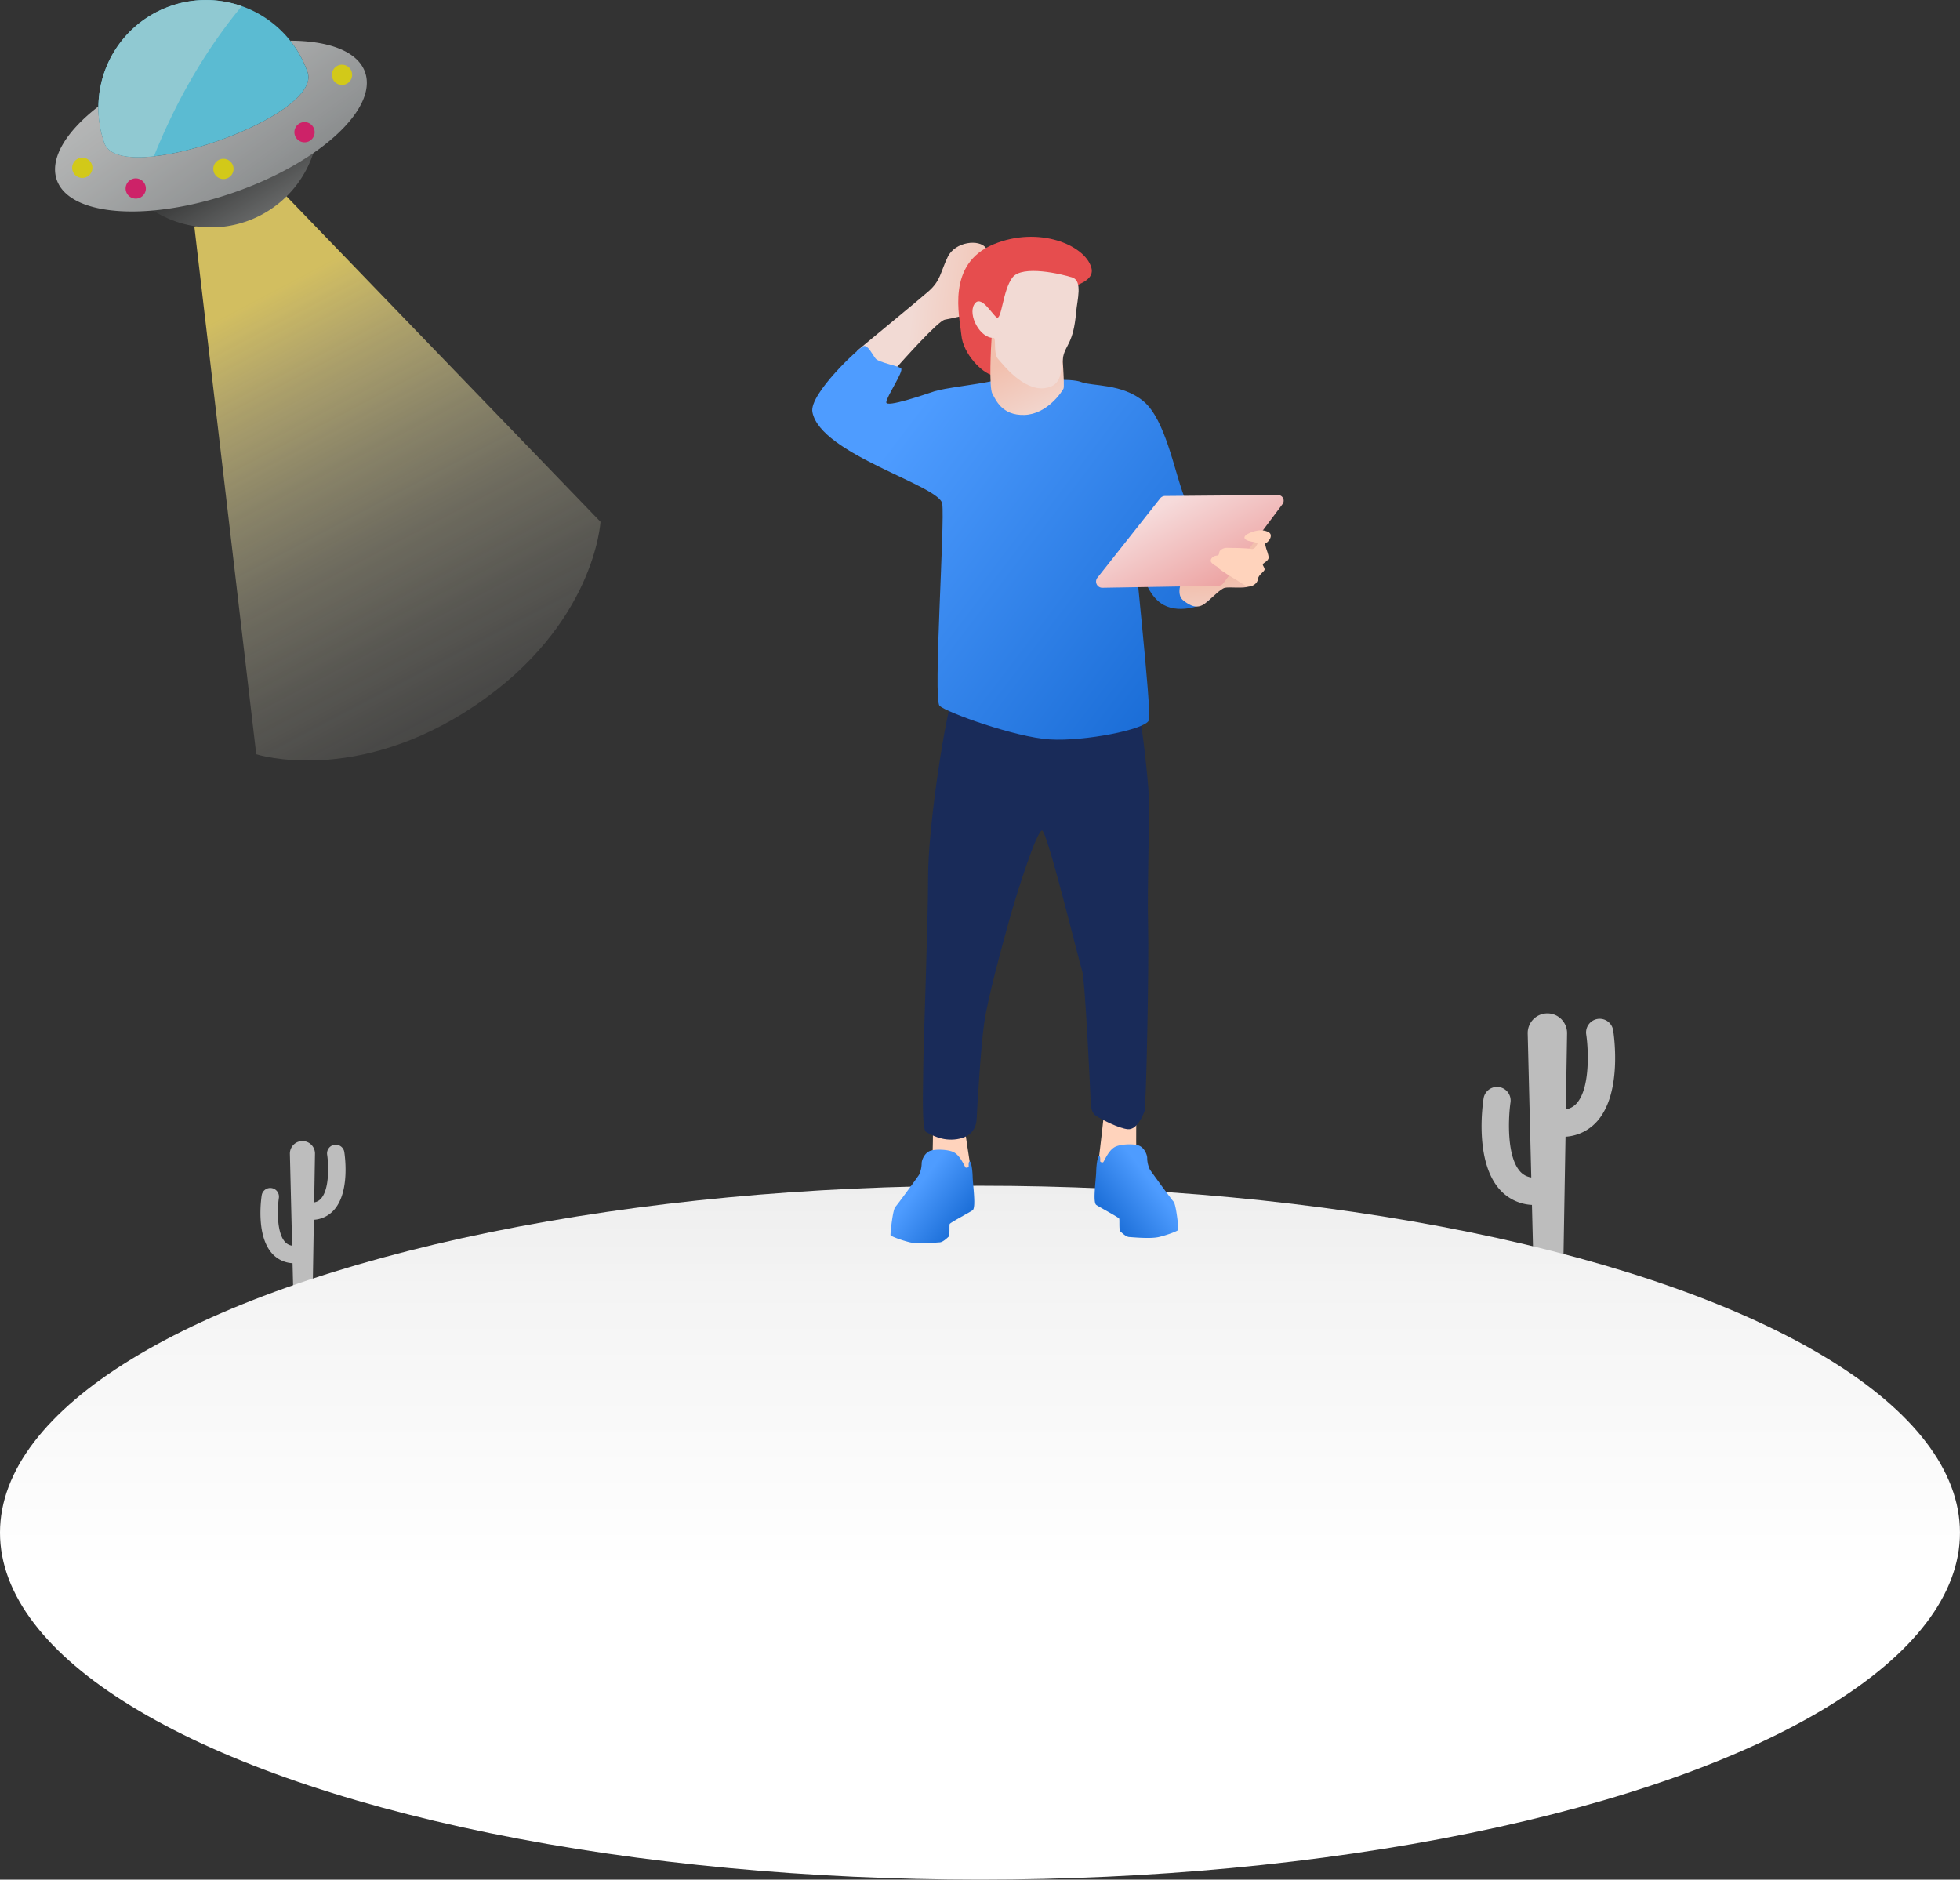 <svg xmlns="http://www.w3.org/2000/svg" xmlns:xlink="http://www.w3.org/1999/xlink" viewBox="0 0 879.01 842.98"><rect x="0" y="0" width="879.01" height="842.98" fill="#333333" stroke="none"/><defs><style>.cls-1{opacity:0.78;}.cls-2{fill:url(#Degradado_sin_nombre_132);}.cls-3{fill:url(#Degradado_sin_nombre_131);}.cls-4{fill:url(#Degradado_sin_nombre_130);}.cls-5{fill:#66e2ff;}.cls-6{fill:#abf3ff;}.cls-7{fill:#fff312;}.cls-8{fill:#f91e77;}.cls-9{fill:#bdbdbd;}.cls-10{fill:url(#linear-gradient);}.cls-11{fill:#ffd3bc;}.cls-12{fill:url(#linear-gradient-2);}.cls-13{fill:#192b59;}.cls-14{fill:url(#linear-gradient-3);}.cls-15{fill:url(#linear-gradient-4);}.cls-16{fill:url(#linear-gradient-5);}.cls-17{fill:#e64d4e;}.cls-18{fill:url(#linear-gradient-6);}.cls-19{fill:#f2dad4;}.cls-20{fill:url(#linear-gradient-7);}.cls-21{fill:url(#linear-gradient-8);}</style><linearGradient id="Degradado_sin_nombre_132" x1="110.48" y1="136.52" x2="277.06" y2="417.08" gradientTransform="translate(9.35 -6.68) rotate(2.93)" gradientUnits="userSpaceOnUse"><stop offset="0" stop-color="#ffe56d"/><stop offset="0.01" stop-color="#ffe670" stop-opacity="0.98"/><stop offset="0.13" stop-color="#ffeb91" stop-opacity="0.75"/><stop offset="0.25" stop-color="#fff1ae" stop-opacity="0.55"/><stop offset="0.37" stop-color="#fff5c7" stop-opacity="0.38"/><stop offset="0.5" stop-color="#fff9db" stop-opacity="0.24"/><stop offset="0.62" stop-color="#fffbeb" stop-opacity="0.14"/><stop offset="0.74" stop-color="#fffdf6" stop-opacity="0.06"/><stop offset="0.87" stop-color="#fffffd" stop-opacity="0.02"/><stop offset="1" stop-color="#fff" stop-opacity="0"/></linearGradient><linearGradient id="Degradado_sin_nombre_131" x1="100.58" y1="74.81" x2="133.7" y2="123.11" gradientTransform="translate(9.35 -6.68) rotate(2.93)" gradientUnits="userSpaceOnUse"><stop offset="0" stop-color="#3e3f3f"/><stop offset="0.54" stop-color="#808282"/><stop offset="1" stop-color="#bdbfc0"/></linearGradient><linearGradient id="Degradado_sin_nombre_130" x1="58.31" y1="21.15" x2="138.2" y2="121.2" gradientTransform="translate(9.35 -6.68) rotate(2.93)" gradientUnits="userSpaceOnUse"><stop offset="0" stop-color="#e0e1e1"/><stop offset="0.2" stop-color="#d2d4d4"/><stop offset="0.58" stop-color="#adb0b1"/><stop offset="1" stop-color="#7d8283"/></linearGradient><linearGradient id="linear-gradient" x1="439.5" y1="461.27" x2="439.5" y2="705.6" gradientUnits="userSpaceOnUse"><stop offset="0" stop-color="#e5e5e5"/><stop offset="0.48" stop-color="#f4f4f4"/><stop offset="1" stop-color="#fff"/></linearGradient><linearGradient id="linear-gradient-2" x1="3691.22" y1="530.49" x2="3713.97" y2="547.73" gradientTransform="matrix(-1, 0, 0, 1, 4207.88, 0)" gradientUnits="userSpaceOnUse"><stop offset="0" stop-color="#4e9cff"/><stop offset="0.98" stop-color="#176ad4"/></linearGradient><linearGradient id="linear-gradient-3" x1="451.87" y1="143.9" x2="408.85" y2="139.1" gradientUnits="userSpaceOnUse"><stop offset="0" stop-color="#f2bfad"/><stop offset="1" stop-color="#f2dad4"/></linearGradient><linearGradient id="linear-gradient-4" x1="400.41" y1="197.67" x2="547.03" y2="308.81" gradientTransform="matrix(1, 0, 0, 1, 0, 0)" xlink:href="#linear-gradient-2"/><linearGradient id="linear-gradient-5" x1="547.95" y1="260.33" x2="550.14" y2="297.43" gradientUnits="userSpaceOnUse"><stop offset="0" stop-color="#f2bfad"/><stop offset="0.7" stop-color="#f2dad4"/></linearGradient><linearGradient id="linear-gradient-6" x1="457.45" y1="159.34" x2="471.68" y2="189.04" xlink:href="#linear-gradient-3"/><linearGradient id="linear-gradient-7" x1="524.09" y1="225.13" x2="548.85" y2="270.69" gradientUnits="userSpaceOnUse"><stop offset="0" stop-color="#f6dbdb"/><stop offset="1" stop-color="#eb9a99"/></linearGradient><linearGradient id="linear-gradient-8" x1="411.15" y1="532.89" x2="433.89" y2="550.13" gradientTransform="matrix(1, 0, 0, 1, 0, 0)" xlink:href="#linear-gradient-2"/></defs><g id="Layer_2" data-name="Layer 2"><g id="Layer_2-2" data-name="Layer 2"><g class="cls-1"><path class="cls-2" d="M87.16,101.62l27.76,236.64s44.5,14.39,98.26-21.93S269.3,234,269.3,234L127.81,87.34Z"/><path class="cls-3" d="M55.74,56.27c-5.35,4.58-8.12,9.22-6.68,13.36a48.25,48.25,0,1,0,91.11-31.8C134.64,22,76.23,38.72,55.74,56.27Z"/><path class="cls-4" d="M163.73,32.42c-3.25-9.31-16.1-14.13-33.56-14.16a48.26,48.26,0,0,1,7.76,14.1c1.45,4.14-1.32,8.78-6.67,13.36C110.77,63.27,52.36,80,46.83,64.15a48.21,48.21,0,0,1-2.69-16.41c-14.46,11.14-22,23.35-18.68,32.93C31.19,97.1,66.79,99.61,105,86.29S169.46,48.84,163.73,32.42Z"/><path class="cls-5" d="M131.26,45.72c5.35-4.58,8.12-9.22,6.67-13.36a48.24,48.24,0,1,0-91.1,31.79C52.36,80,110.77,63.27,131.26,45.72Z"/><path class="cls-6" d="M76.49,2.71A48.21,48.21,0,0,0,46.83,64.15c2,5.68,10.79,7.16,22.21,5.92,9.62-24,22.71-47.21,39.37-67.29A48,48,0,0,0,76.49,2.71Z"/><path class="cls-7" d="M41.45,75.3a4.54,4.54,0,1,1-4.51-4.58A4.54,4.54,0,0,1,41.45,75.3Z"/><path class="cls-8" d="M65.42,84.57A4.54,4.54,0,1,1,60.91,80,4.54,4.54,0,0,1,65.42,84.57Z"/><path class="cls-8" d="M141.11,59.34a4.54,4.54,0,1,1-4.5-4.58A4.54,4.54,0,0,1,141.11,59.34Z"/><path class="cls-7" d="M104.74,75.8a4.54,4.54,0,1,1-4.5-4.58A4.54,4.54,0,0,1,104.74,75.8Z"/><path class="cls-7" d="M157.92,33.6a4.54,4.54,0,1,1-4.5-4.58A4.53,4.53,0,0,1,157.92,33.6Z"/></g><path class="cls-9" d="M723.46,462.07A6.11,6.11,0,1,0,711.39,464c.87,5.69,2,23.51-4.16,30.68a8.24,8.24,0,0,1-5,2.85l.56-33.94a8.83,8.83,0,1,0-17.65.07l1.6,64.41a8.22,8.22,0,0,1-5.17-2.88c-6.15-7.17-5-25-4.16-30.68a6.1,6.1,0,1,0-12.06-1.88c-.44,2.8-4,27.75,6.93,40.5a20.69,20.69,0,0,0,14.76,7.25l.7,28H701.1l1-58.58a20.62,20.62,0,0,0,14.45-7.23C727.43,489.83,723.9,464.87,723.46,462.07Z"/><path class="cls-9" d="M154.41,516.67a3.89,3.89,0,0,0-7.69,1.21c.55,3.62,1.26,15-2.66,19.55a5.18,5.18,0,0,1-3.16,1.82l.36-21.64a5.63,5.63,0,1,0-11.25,0l1,41.06a5.29,5.29,0,0,1-3.3-1.83c-3.92-4.57-3.21-15.94-2.65-19.56a3.89,3.89,0,1,0-7.69-1.2c-.28,1.78-2.53,17.69,4.42,25.81a13.18,13.18,0,0,0,9.41,4.63l.44,17.87h8.5l.61-37.34a13.16,13.16,0,0,0,9.22-4.61C156.94,534.37,154.69,518.46,154.41,516.67Z"/><ellipse class="cls-10" cx="439.5" cy="687.38" rx="439.5" ry="155.59"/><path class="cls-11" d="M509.66,498.79s-.25,15,0,16.47-5.86,10.28-8.36,9.89-7.49-1.23-8.22-2.06-.4-2.8-.14-4.59,2.12-18.1,2.12-18.93S506.88,496.51,509.66,498.79Z"/><path class="cls-12" d="M500,514.4c-3.13,1.69-4.88,6.83-5.33,6.89s-1.27-.06-1.27-.57.13-2.22-.44-2.22-1.21,2.79-1.34,6.86-1.57,13.76,0,15c1,.77,10,5.53,10.29,6.16s-.19,5.08.58,5.78,2.54,2.41,3.93,2.48,9.47.89,13.28,0,8.64-2.73,8.76-3.24-.95-11.31-2.16-12.64-9.9-13.28-10.6-14.36a12.29,12.29,0,0,1-1.21-5.2c0-1.53-1.38-4.86-4-5.66S502.32,513.13,500,514.4Z"/><path class="cls-11" d="M418.4,507.45s0,8.72-.25,10.22,5.86,10.27,8.36,9.88,7.5-1.22,8.22-2,.4-2.8.14-4.6S433,509.06,433,508.22,421.18,505.17,418.4,507.45Z"/><path class="cls-13" d="M426.45,315c-3.54,12.87-10.23,56.94-10.23,78.35s-2.14,76-2.14,84.33-.9,28.88,1.25,30,7.15,4.29,13.94,3.21,8.58-5.36,8.75-9.29,1.79-32.17,3.4-43.07,7.33-31.93,11.08-45.45,12.51-40.72,14.84-40.62,16.79,59.68,18,63.06,3.5,51.35,3.65,55.38,0,7.9,2.54,9.54,10.28,5.67,14.31,6,6.71-6.12,7.45-8.06,2.07-66.1,1.59-83.71.92-50.43.11-61.13-3.44-33.64-5.1-38.47S426.45,315,426.45,315Z"/><path class="cls-14" d="M401.46,165.51c3.38-3.76,19.14-21.52,22.26-22.14s10.74-2,12.44-3.75,8.87-24.29,6-28.39-13.8-2.93-17.13,4-3.15,10.63-8.63,15.44-29.37,24.35-31.6,26.32,2.19,11.56,5.68,13.22S401.46,165.51,401.46,165.51Z"/><path class="cls-15" d="M445,170.92c-8.05,1.68-21.43,3.11-25.84,4.54s-21.82,7.53-21.69,4.94,8-14,6.62-15.2-10-2.6-11.43-4.41-3.37-6.11-5.32-5.59-24.53,21.56-23,29.61c3.64,19,57,32.82,58.23,41.1s-4.14,87.68-1.22,90.6,33.86,14.13,49.44,15.1,42.93-4.45,44.43-8.56-7.61-83-6.55-83,1.35,24.83,13.22,31.26c7.84,4.23,18.62-.13,20.69-2.47s-7.37-35.36-11.64-46.49-8.35-34.14-18-42.3-23.27-6.78-28-8.7-20.43-.54-24.39-1S445,170.92,445,170.92Z"/><path class="cls-16" d="M545.57,253.92s-13.88,4.2-15,5.64-3,7.22,0,9.63,6.3,4.21,9.87,1.43,6.82-6.52,8.89-7,8.23.42,10.82-.6,7.5-20.65,5.52-21.84S545.57,253.92,545.57,253.92Z"/><path class="cls-17" d="M445.07,168.26c-4.48-.93-13.13-9.38-13.92-18-.77-8.37-6.93-31.9,14.5-40.73,20.11-8.28,40.81.24,43.78,10.45,2.78,9.54-20.83,10-29.48,16.18s-9.24,10.34-11.4,9.35S445.07,168.26,445.07,168.26Z"/><path class="cls-18" d="M444.71,151.5c-.29,3.83-1.25,22.38.35,25.11,1.48,2.51,4.1,9.8,14.38,9.48s16.94-10.6,17.51-11.81-.65-16.06-.65-18.55-13.81-8.35-19.35-8.19S445,147.89,444.71,151.5Z"/><path class="cls-19" d="M445.65,151.55c1.16,0-.21,7,1.89,9.35s11.24,14.36,20.92,13.18c8.36-1,7.16-8.23,8.36-14.16,1.1-5.39,4.58-5.85,5.8-19.92.47-5.44,3-14-1.68-15.54s-22.48-5.77-26.89,0-4.83,19.64-7.14,17.85-7.14-10.5-10-5.77S439.46,151.73,445.65,151.55Z"/><path class="cls-20" d="M520.32,223.49l-28.15,35.59a2.79,2.79,0,0,0,2.24,4.53l52-.88a2.83,2.83,0,0,0,2.19-1.12l26.59-35.54a2.54,2.54,0,0,0-2.06-4.06l-50.67.42A2.8,2.8,0,0,0,520.32,223.49Z"/><path class="cls-11" d="M564.82,237.83c-2.74.27-6.71,1.81-6.71,3.24s3.19,1.83,4.07,2,2,.41,1.71.85-1,2.65-2.76,2.26-9.47-.49-11-.49-3.25,1-3.36,2.14-.44,1.32-1.32,1.38-2.48.88-2.48,2.31,3.53,2.72,3.53,3.23,6.94,4.74,8.3,5.53,3.9,2.79,5.34,2.79,3.83-1.36,4-3.33,3-3.4,3-4.36-.9-1.68-.79-2.29,2.58-1.47,2.58-3-1-3.61-1.11-4.26-.72-2-.15-2.22,2.58-2,2.22-3.75S566.09,237.7,564.82,237.83Z"/><path class="cls-21" d="M427.83,516.81c3.13,1.69,4.88,6.83,5.33,6.89s1.27-.06,1.27-.57-.13-2.23.44-2.23,1.21,2.8,1.34,6.86,1.57,13.76,0,15c-1,.77-10,5.52-10.29,6.16s.19,5.08-.57,5.78-2.54,2.41-3.94,2.47-9.47.89-13.28,0-8.64-2.73-8.76-3.24.95-11.3,2.16-12.64,9.91-13.27,10.6-14.35a12.33,12.33,0,0,0,1.21-5.21c0-1.52,1.38-4.85,4-5.65S425.48,515.53,427.83,516.81Z"/></g></g></svg>